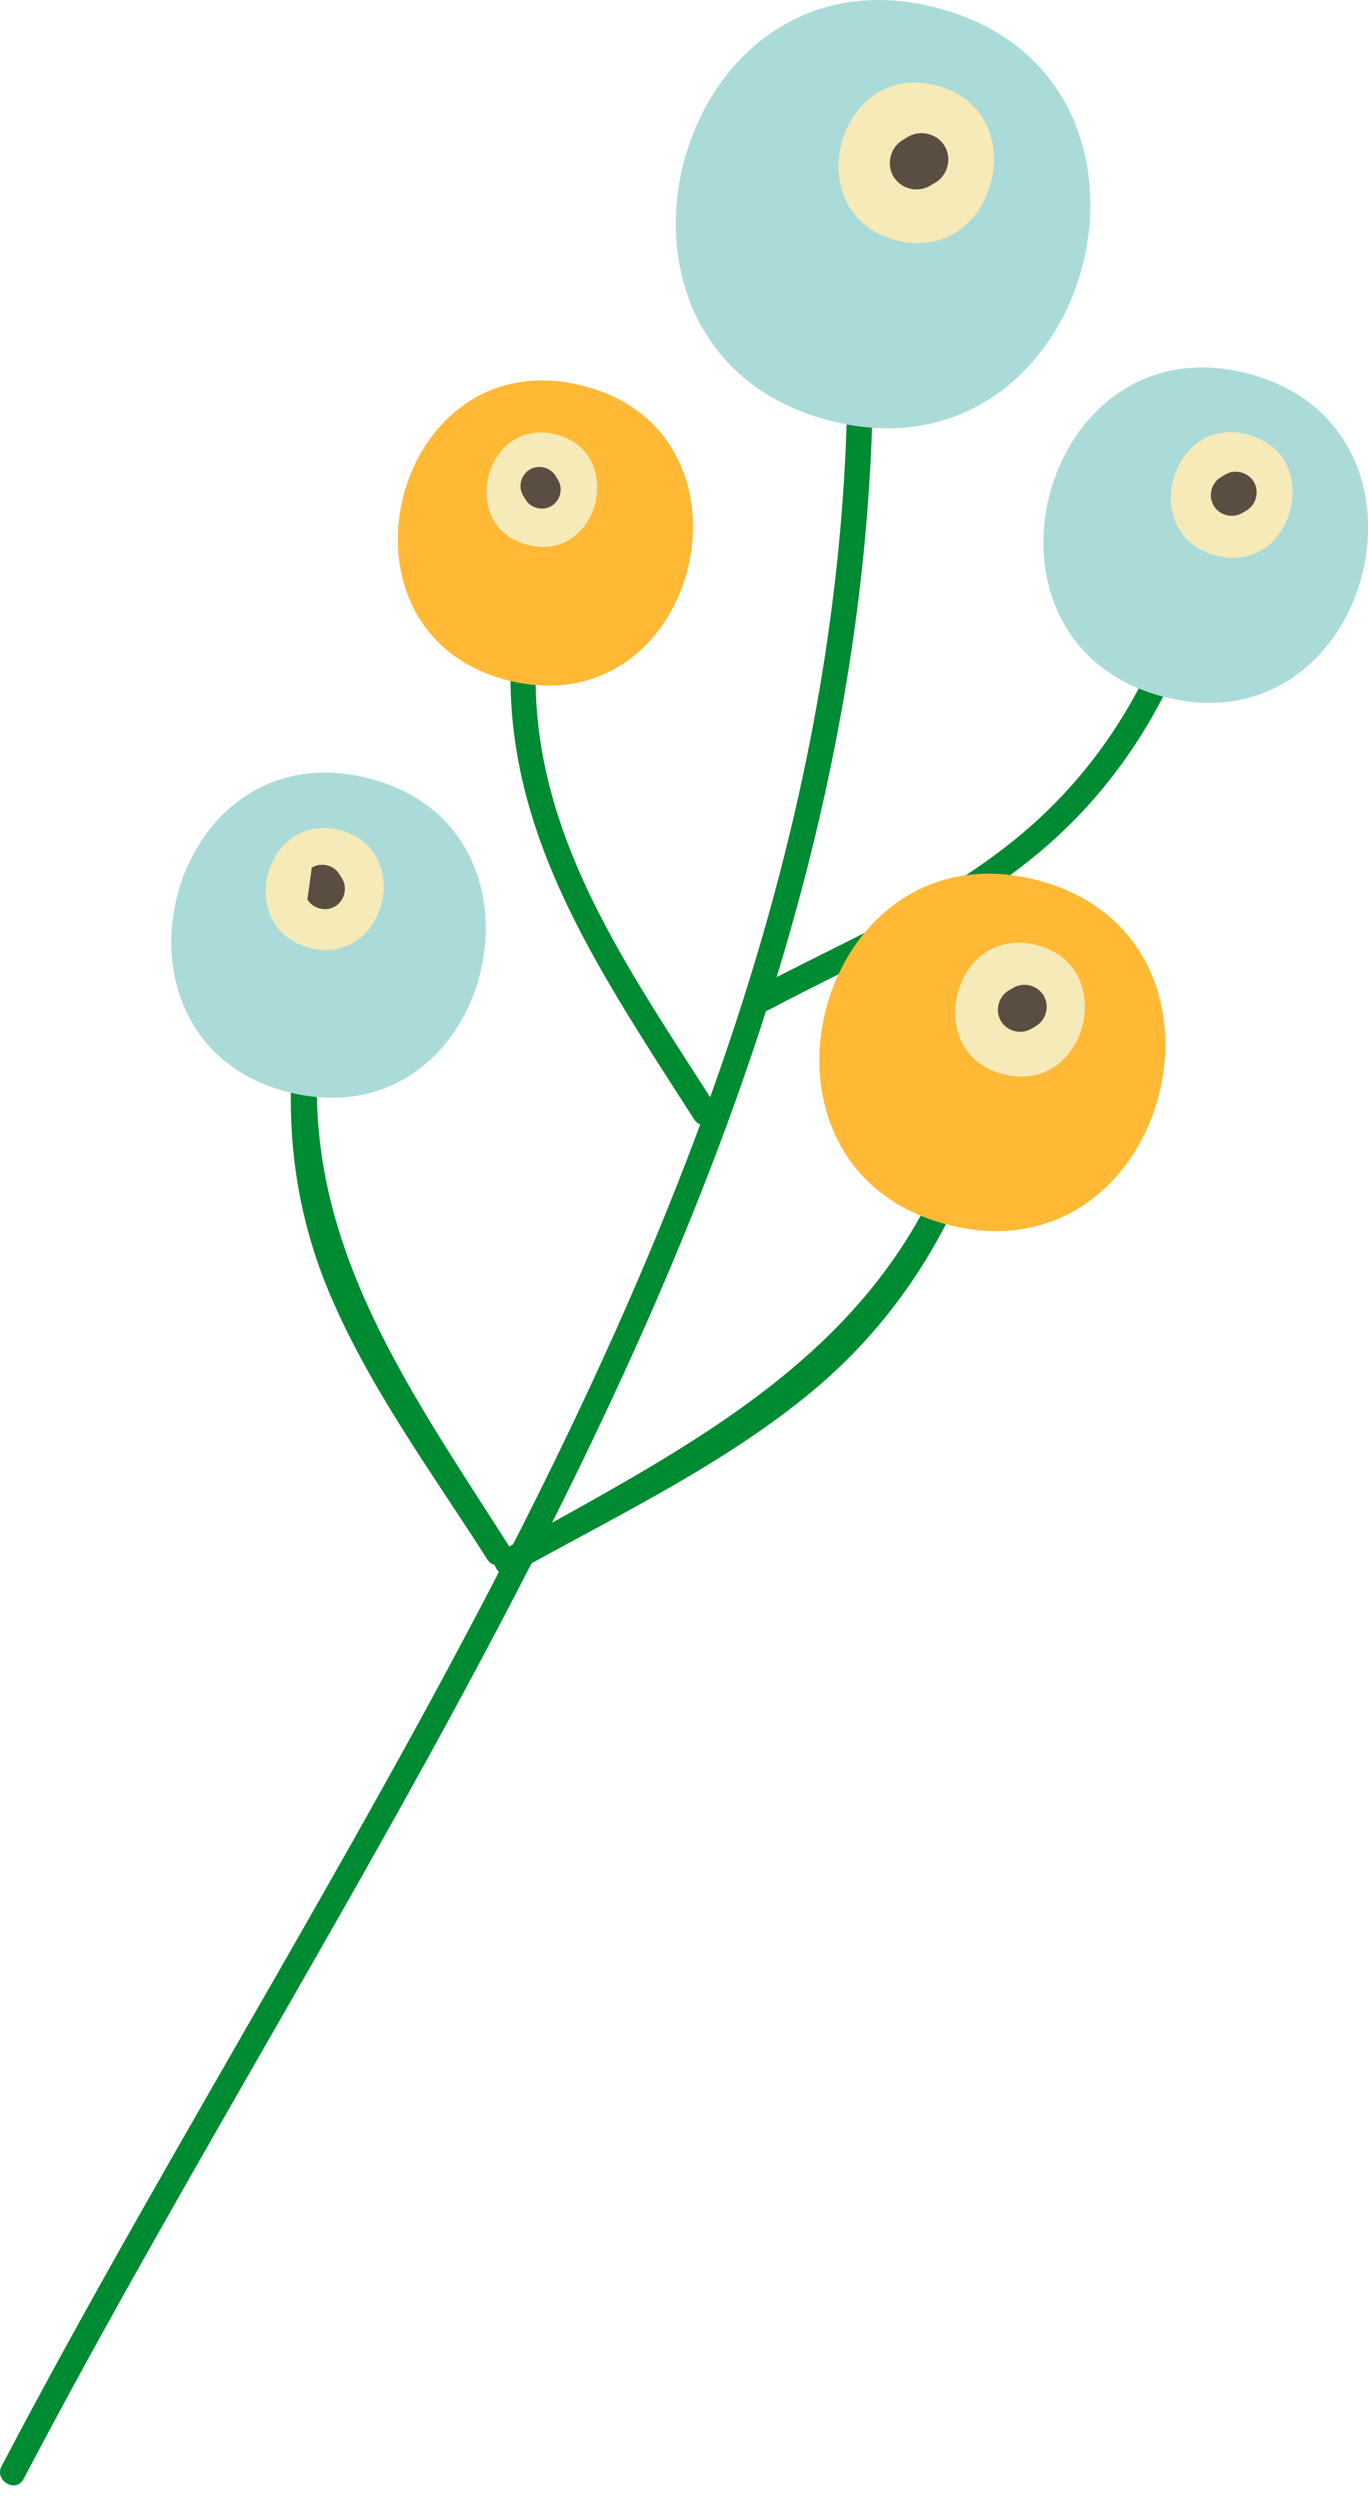<?xml version="1.0" encoding="UTF-8"?> <svg xmlns="http://www.w3.org/2000/svg" width="81" height="148" viewBox="0 0 81 148" fill="none"><path d="M50.189 21.871C50.045 68.089 20.691 106.776 0.094 145.998C-0.358 146.857 0.944 147.621 1.397 146.759C22.127 107.283 51.553 68.391 51.698 21.871C51.701 20.901 50.192 20.898 50.189 21.871Z" fill="#008A32"></path><path d="M45.514 59.788C51.212 56.78 57.15 54.316 62.061 50.011C66.241 46.347 69.19 41.596 70.927 36.34C71.233 35.415 69.775 35.02 69.471 35.939C67.679 41.359 64.521 46.126 60.066 49.724C55.408 53.486 49.985 55.724 44.753 58.486C43.892 58.938 44.655 60.242 45.514 59.788Z" fill="#008A32"></path><path d="M73.86 22.107C61.537 18.932 56.583 38.078 68.927 41.257C81.248 44.432 86.203 25.287 73.86 22.107Z" fill="#ABDBD8"></path><path d="M73.858 25.715C69.237 24.524 67.379 31.704 72.007 32.896C76.627 34.088 78.486 26.909 73.858 25.715Z" fill="#F5EAB8"></path><path d="M74.241 28.53C73.901 27.952 73.124 27.753 72.548 28.094L72.297 28.242C71.722 28.581 71.522 29.36 71.861 29.935C72.201 30.512 72.976 30.711 73.553 30.371C73.637 30.322 73.721 30.272 73.805 30.223C74.379 29.883 74.581 29.105 74.241 28.53Z" fill="#594E41"></path><path d="M30.397 93.147C36.452 89.754 42.982 86.68 48.315 82.179C52.993 78.231 56.291 73.045 58.198 67.254C58.503 66.329 57.046 65.933 56.743 66.853C52.403 80.032 40.937 85.512 29.636 91.843C28.788 92.318 29.548 93.621 30.397 93.147Z" fill="#008A32"></path><path d="M61.387 52.1C48.256 48.717 42.977 69.119 56.129 72.507C69.26 75.891 74.54 55.489 61.387 52.1Z" fill="#FFB935"></path><path d="M61.381 55.946C56.457 54.677 54.477 62.328 59.41 63.599C64.334 64.867 66.315 57.217 61.381 55.946Z" fill="#F5EAB8"></path><path d="M61.799 58.945C61.437 58.33 60.609 58.117 59.995 58.48L59.727 58.638C59.114 59 58.901 59.828 59.262 60.442C59.624 61.056 60.452 61.269 61.066 60.907C61.155 60.855 61.245 60.801 61.334 60.749C61.947 60.387 62.161 59.557 61.799 58.945Z" fill="#594E41"></path><path d="M42.395 65.496C36.475 56.215 30.105 47.473 32.081 35.851C32.243 34.902 30.788 34.493 30.625 35.45C28.563 47.583 34.869 56.503 41.092 66.259C41.612 67.074 42.919 66.318 42.395 65.496Z" fill="#008A32"></path><path d="M34.434 22.817C45.682 25.572 41.419 43.055 30.154 40.296C18.907 37.542 23.168 20.058 34.434 22.817Z" fill="#FFB935"></path><path d="M32.884 25.713C37.102 26.746 35.503 33.303 31.279 32.267C27.062 31.234 28.66 24.679 32.884 25.713Z" fill="#F5EAB8"></path><path d="M31.357 27.802C31.878 27.486 32.586 27.659 32.901 28.18L33.039 28.407C33.354 28.927 33.18 29.636 32.66 29.951C32.139 30.267 31.431 30.094 31.115 29.573C31.07 29.497 31.023 29.422 30.978 29.346C30.662 28.828 30.837 28.117 31.357 27.802Z" fill="#594E41"></path><path d="M30.158 91.556C23.845 81.657 17.033 72.321 19.162 59.927C19.325 58.978 17.871 58.569 17.706 59.527C16.721 65.26 17.195 70.996 19.438 76.392C21.795 82.062 25.568 87.166 28.854 92.319C29.376 93.134 30.682 92.378 30.158 91.556Z" fill="#008A32"></path><path d="M21.734 46.053C33.72 48.989 29.177 67.618 17.172 64.678C5.187 61.742 9.73 43.111 21.734 46.053Z" fill="#ABDBD8"></path><path d="M20.082 49.136C24.576 50.237 22.872 57.224 18.371 56.121C13.877 55.021 15.581 48.035 20.082 49.136Z" fill="#F5EAB8"></path><path d="M18.46 51.364C19.015 51.028 19.768 51.211 20.106 51.767L20.253 52.008C20.589 52.561 20.402 53.319 19.849 53.655C19.294 53.991 18.541 53.807 18.203 53.252" fill="#594E41"></path><path d="M55.439 0.452C39.704 -3.602 33.378 20.845 49.139 24.906C64.874 28.958 71.2 4.512 55.439 0.452Z" fill="#ABDBD8"></path><path d="M55.432 5.059C49.532 3.539 47.159 12.706 53.07 14.229C58.969 15.749 61.343 6.582 55.432 5.059Z" fill="#F5EAB8"></path><path d="M55.938 8.652C55.503 7.915 54.512 7.66 53.777 8.095L53.456 8.284C52.722 8.718 52.465 9.711 52.899 10.445C53.334 11.182 54.324 11.437 55.06 11.002C55.167 10.939 55.274 10.876 55.379 10.813C56.115 10.381 56.371 9.386 55.938 8.652Z" fill="#594E41"></path></svg> 